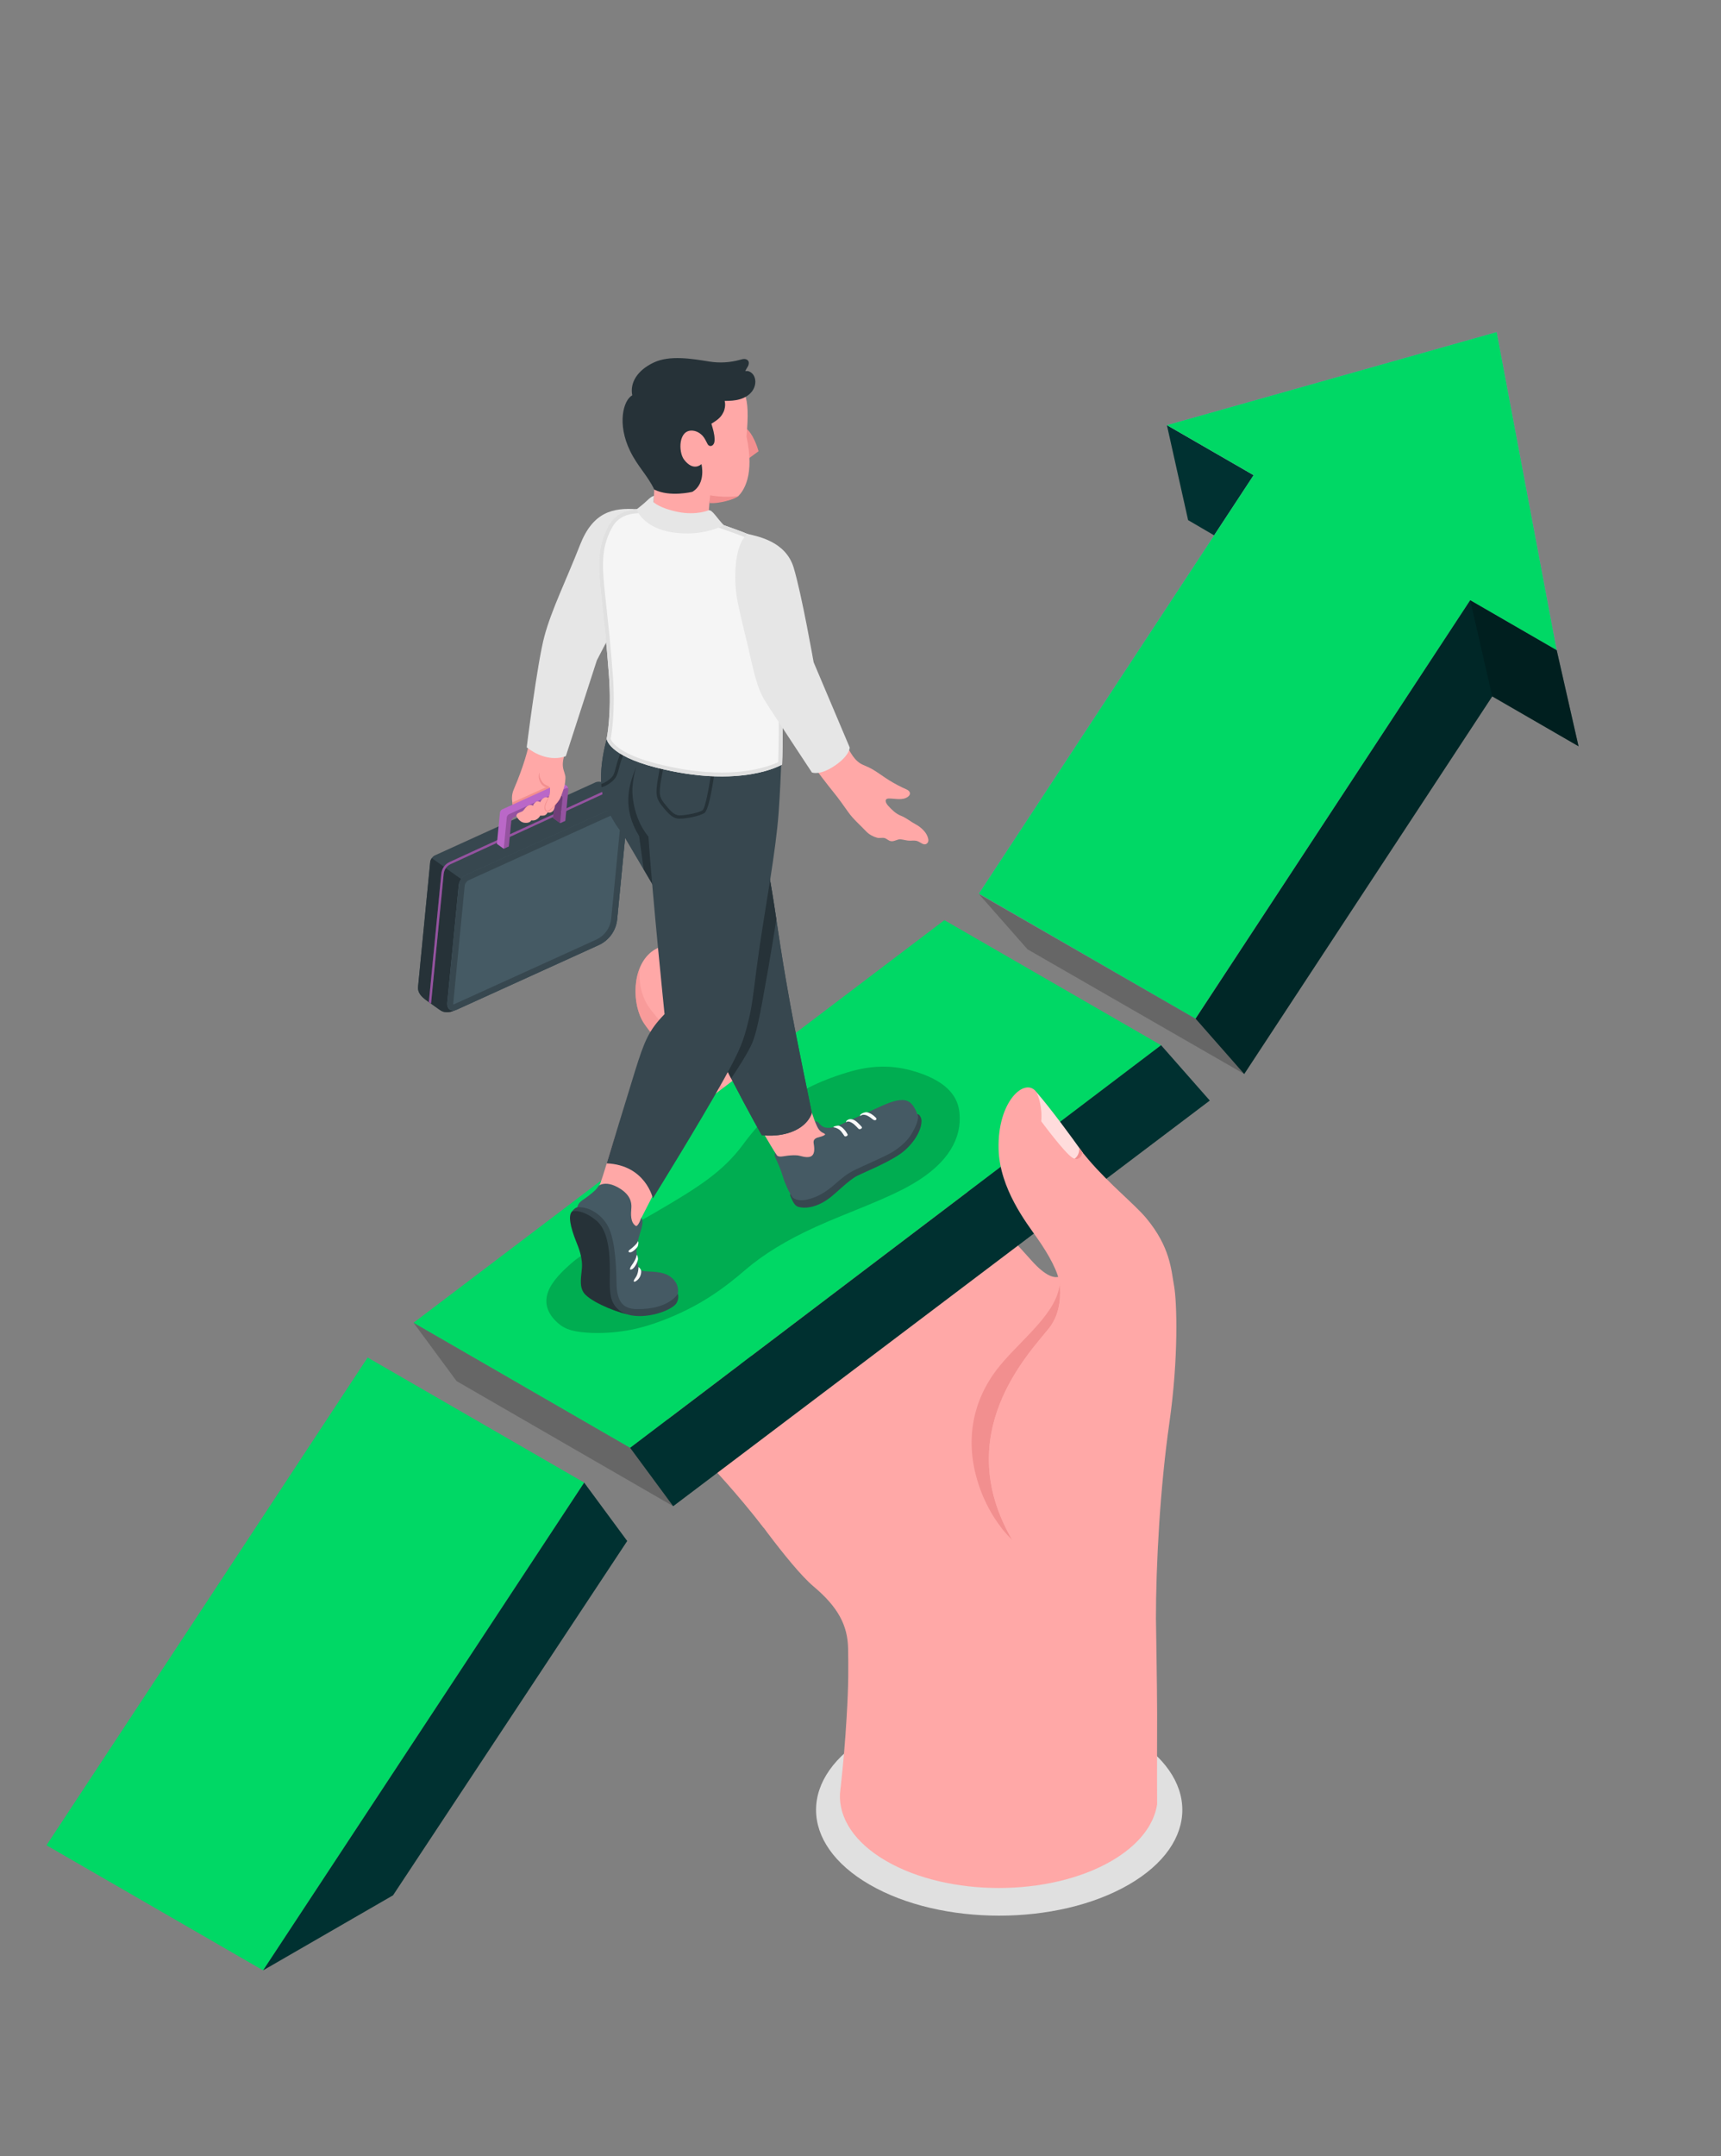 <svg xmlns="http://www.w3.org/2000/svg" xmlns:xlink="http://www.w3.org/1999/xlink" x="0px" y="0px" viewBox="0 0 317.11 397.2" style="enable-background:new 0 0 317.11 397.2;" xml:space="preserve"><rect x="0" y="0" width="317.11" height="397.2" fill="#808080" stroke="none"/><style type="text/css">	.st0{fill:#E0E0E0;}	.st1{fill:#00D865;}	.st2{opacity:0.2;fill:#00D865;}	.st3{fill:#003131;}	.st4{opacity:0.2;}	.st5{fill:#BA68C8;}	.st6{fill:#FFA8A7;}	.st7{fill:#F28F8F;}	.st8{opacity:0.5;fill:#F28F8F;}	.st9{opacity:0.2;fill:#003131;}	.st10{opacity:0.6;fill:#FFFFFF;}	.st11{fill:#37474F;}	.st12{fill:#263238;}	.st13{fill:#455A64;}	.st14{opacity:0.4;}	.st15{fill:#E6E6E6;}	.st16{fill:#FAFAFA;}	.st17{fill:#F5F5F5;}</style><g id="Floor"></g><g id="Shadows">	<path id="Shadow_00000113335031550996092770000010721100194336771736_" class="st0" d="M207.97,319.62  c13.18,7.61,13.18,19.94,0,27.55c-13.18,7.61-34.54,7.61-47.72,0c-13.18-7.61-13.18-19.94,0-27.55  C173.43,312.01,194.79,312.01,207.97,319.62z"></path></g><g id="Plants"></g><g id="Arrow_00000076566463977385047610000012271667997913997731_">	<g>		<polygon class="st1" points="48.48,362.95 107.64,273.11 67.74,250.07 8.57,339.91   "></polygon>		<polygon class="st2" points="48.48,362.95 107.64,273.11 67.74,250.07 8.57,339.91   "></polygon>	</g>	<polygon class="st3" points="107.64,273.11 48.48,362.95 72.42,349.13 115.57,283.86  "></polygon>	<polygon class="st3" points="215.01,78.31 218.92,95.81 234.99,105.21 230.99,87.53  "></polygon>	<polygon class="st4" points="-311.38,97.12 -307.47,114.62 -291.4,124.03 -295.4,106.35  "></polygon>	<polygon class="st5" points="180.36,164.61 230.99,87.53 215.01,78.31 275.78,61.16 286.84,119.78 270.9,110.57 220.27,187.65  "></polygon>	<polygon class="st1" points="180.36,164.61 230.99,87.53 215.01,78.31 275.78,61.16 286.84,119.78 270.9,110.57 220.27,187.65  "></polygon>	<polygon class="st3" points="270.9,110.57 220.3,187.65 229.26,197.84 274.96,128.28 290.86,137.47 286.84,119.78  "></polygon>	<polygon class="st4" points="270.9,110.57 220.3,187.65 229.26,197.84 274.96,128.28 290.86,137.47 286.84,119.78  "></polygon>	<polygon class="st4" points="189.33,174.87 180.36,164.68 220.3,187.65 229.26,197.84  "></polygon>	<polygon class="st4" points="274.96,128.28 270.9,110.57 286.84,119.78 290.86,137.47  "></polygon></g><g id="Hand_00000108308197908197656490000003399886740613852314_">	<g id="XMLID_4575_">		<path id="XMLID_4186_" class="st6" d="M213.21,315.66c0,4.24-0.03,9.97-0.01,13.62c0.01,0.79,0.01,1.77,0.01,3.07   c0.01,0.01,0.01,0.01,0,0.02c-0.58,3.81-3.4,7.54-8.46,10.46c-11.44,6.6-29.98,6.6-41.42,0c-5.9-3.4-8.75-7.9-8.56-12.36v-0.03   c0.03-0.38,0.07-0.77,0.12-1.18c0-0.02,0.01-0.03,0.01-0.04c0.49-4.34,0.85-8.68,1.09-12.75c0.39-6.46,0.33-9.3,0.28-12.78   c-0.07-4.29-1.85-7.66-6.37-11.46c-4.53-3.81-13.52-16.81-13.52-16.81l59.66-30.67L213,298.46   C213,298.46,213.21,311.42,213.21,315.66z"></path>	</g>	<g id="XMLID_4503_">		<g id="XMLID_4578_">			<g id="XMLID_4496_">				<path class="st6" d="M196.49,233.62c0,0-1.13,4.52-6.46-1.46c-5.33-5.98-14.05-15.12-23.24-23.91     c-4.41-4.21-22.06-18.42-33.9-29.15c-3.77-3.89-9.14-6.62-12.82-3.79c-3.69,2.83-3.7,9.79-1.38,13.24     c2.05,3.05,6.46,7.29,9.82,10.34c-0.02,0.18-0.04,0.37-0.06,0.55c-0.64,5.55-1.77,11.79-2.31,18.52     c-0.32,4.01-5.15,9.06-5.09,13.17c1.42,5.84,9.18,12.15,14.67,16.54c5.49,4.38,7.88,6.17,7.82,7.55     c-0.1,2.12-8.99-5.59-12.94-8.31c0.22,12.59-7.83,14.11-7.83,14.11c1.21,2.42,8.07,7.76,17.82,20.25     c3.85,4.93,43.03-27.51,43.03-27.51l9.3-5.97l6.55-10.83L196.49,233.62z"></path>				<path class="st7" d="M193.24,244.73c-3.68,4.61-18.11,19.36-6.75,38.9c-1.22-1.16-1.87-2.05-2.13-2.4     c-1.63-2.15-2.91-4.58-3.82-7.12c-0.03-0.09-0.06-0.18-0.09-0.27c-2.58-7.44-1.7-15.01,3.11-21.41     c3.79-5.03,10.69-9.91,11.62-15.33c0.03-0.2,0.06-0.39,0.07-0.59C195.4,238.2,195.59,241.78,193.24,244.73z"></path>				<path class="st8" d="M117.97,178.1c-1.45,3.31-1.02,7.87,0.72,10.46c2.05,3.05,6.46,7.29,9.82,10.34     c-0.02,0.15-0.03,0.29-0.05,0.44c1.48,1.27,3.08,2.62,4.82,4.16c4.21,3.7,9.77,8.48,13.97,12.19c2.1,1.86,12.1,9.9,15.72,13.13     c-5.58-6.12-18.11-17.23-24.42-23.44c-4.76-4.69-11.78-11.23-14.07-13.83c-2.29-2.6-3.62-4.39-4.42-5.37     C117.26,182.74,117.88,178.77,117.97,178.1z"></path>			</g>			<path class="st7" d="M128.66,266.44c1.98-0.18,4.51-1.64,5.54-3.34c1.47-2.44,1.75-4.34,1.36-8.16c-0.1-0.98-0.34-2.73-1.08-5.25    c-1.31-0.94-2.67-1.95-3.88-2.78c0.22,12.59-7.83,14.11-7.83,14.11c0.55,1.1,2.26,2.8,4.87,5.48    C127.98,266.49,128.32,266.48,128.66,266.44z"></path>			<g id="XMLID_4583_">				<path id="XMLID_4585_" class="st7" d="M122.22,215.57c-0.31,0.29,4.14,4.58,4.61,4.84c1.65,0.92,4.81-0.23,6.17-1.37     c0.86-0.72,1.49-1.69,1.93-2.72c1.48-3.53,0.76-7.54,0.01-11.3c-0.12-0.59-0.29-1.25-0.81-1.54c-0.09,1.96-1.82,2.82-3.1,3.99     c-1.22,1.12-2.45,2.25-3.67,3.37C125.64,212.43,123.93,214,122.22,215.57z"></path>			</g>			<polygon class="st7" points="132.35,217.88 155.69,241.43 128.45,218.6    "></polygon>			<path class="st7" d="M129.17,238c2.26-0.73,4.14-2.55,4.93-4.79c0.67-1.91,0.55-3.99,0.42-6.01c-0.11-1.72-0.23-3.47-0.87-5.07    l-10.91,3.7c-0.95,1.83-1.72,3.64-1.69,5.29c0.58,2.38,2.09,4.8,4.23,7.12C126.52,238.46,127.96,238.39,129.17,238z"></path>		</g>		<g id="XMLID_4488_">			<path id="XMLID_4584_" class="st6" d="M126.26,198.72c4.8-0.44,7.31,1.67,8.39,5.97c0.41,1.63,0.45,4.21,0,7.4    c-0.45,3.2-3.48,7.03-7.38,6.45c-0.06-0.01-0.13-0.02-0.19-0.03c-6.3-1.02-7.02-4.41-7.02-9.88    C120.07,203.17,121.99,199.11,126.26,198.72z"></path>			<path id="XMLID_4500_" class="st8" d="M131.92,199.99c0.35,0.3,2.38,2.29,2.4,7.81c0.02,6.03-3,7.28-6.34,7.82    c-3.34,0.54-7.84-1.54-7.84-4.56l0,0c0.29,4.06,1.63,6.6,6.95,7.46c0.06,0.01,0.13,0.02,0.19,0.03c3.9,0.57,6.93-3.26,7.38-6.45    c0.45-3.2,0.41-5.78,0-7.4C134.12,202.57,133.24,201,131.92,199.99z"></path>		</g>		<g id="XMLID_4494_">			<path id="XMLID_4580_" class="st6" d="M126.37,217.93c4.38-0.4,6.68,1.52,7.66,5.45c0.37,1.49,0.41,3.84,0,6.76    c-0.41,2.92-3.18,6.42-6.74,5.9c-0.06-0.01-0.11-0.02-0.17-0.03c-5.76-0.94-6.41-4.03-6.41-9.02S122.47,218.29,126.37,217.93z"></path>			<path id="XMLID_4502_" class="st8" d="M132.48,220.01c0.62,0.92,1.07,3.17,0.7,6.59c-0.48,4.47-1.43,6.65-5.35,6.93    c-4.06,0.29-6.55-1.59-6.98-3.56c0.39,3.26,1.76,5.32,6.27,6.05c0.06,0.01,0.12,0.02,0.17,0.03c3.56,0.52,6.33-2.98,6.74-5.9    c0.41-2.92,0.37-5.28,0-6.76C133.69,222.01,133.18,220.88,132.48,220.01z"></path>		</g>		<g id="XMLID_4501_">			<path id="XMLID_4587_" class="st6" d="M126.6,245.04c4.55-0.42,7.95,1.75,7.95,5.66v7.02c0,3.74-3.3,6.66-6.99,6.12    c-0.06-0.01-0.12-0.02-0.18-0.03c-5.97-0.97-5.9-6.43-5.97-9.29C121.34,251.64,122.56,245.41,126.6,245.04z"></path>			<path id="XMLID_4572_" class="st8" d="M132.34,246.29c1.99,2.08,1.21,6.31,1.06,10.48c-0.11,2.89-1.61,5.29-5.57,5.29    c-3.96,0-5.73-2.42-6.27-4.78l0-0.01c0.33,2.73,1.47,5.82,5.82,6.53c0.06,0.01,0.12,0.02,0.18,0.03c3.7,0.54,6.99-2.38,6.99-6.12    v-7.02C134.55,248.77,133.72,247.27,132.34,246.29z"></path>		</g>	</g>	<polygon class="st1" points="76.2,243.66 174.01,169.5 213.94,192.54 116.11,266.7  "></polygon>	<polygon class="st3" points="213.94,192.54 222.91,202.73 124.04,277.45 116.11,266.7  "></polygon>	<polygon class="st9" points="213.94,192.54 222.91,202.73 124.04,277.45 116.11,266.7  "></polygon>	<polygon class="st4" points="76.2,243.66 84.13,254.41 124.04,277.45 116.11,266.7  "></polygon>	<g id="XMLID_4573_">		<path id="XMLID_5075_" class="st6" d="M212.99,298.46c0-10.4,0.76-24.35,2.48-36.38c1.72-12.03,1.39-22.33,0.86-25.23   c-0.53-2.91-0.68-7.14-5.16-12.5c-2.12-2.53-6.76-6.22-10.62-10.76c-3.9-4.58-7.55-9.68-9.61-12.46   c-2.07-2.78-7.19,1.7-6.94,10.57c0.2,7.25,5.16,13.6,7.07,16.31c2.34,3.31,3.99,6.5,4.18,8.5c0.16,1.69,0.35,5.27-2.01,8.22   c-3.67,4.61-18.11,19.36-6.75,38.9v17.93L212.99,298.46z"></path>		<path id="XMLID_5078_" class="st6" d="M191.86,206.55c0,0,4.41,5.98,5.81,6.75c1.41,0.77,1.81-0.98,1.81-0.98l-0.01-0.01   c-2.02-2.84-5.8-8.02-8.55-11.18C191.29,201.72,192.09,203.91,191.86,206.55z"></path>		<path id="XMLID_4526_" class="st10" d="M191.86,206.55c0,0,4.41,5.98,5.81,6.75c1.32,0.72,1.81-0.98,1.81-0.98l-0.01-0.01   c-2.02-2.84-5.8-8.02-8.55-11.18C191.29,201.72,192.09,203.91,191.86,206.55z"></path>		<path id="XMLID_5144_" class="st7" d="M199.48,212.32L199.48,212.32c0,0-0.43-0.68-0.66-0.92c0.2,1.4-0.82,2.05-0.82,2.05l0,0   C199.17,213.78,199.48,212.32,199.48,212.32z"></path>	</g></g><g id="Coins_00000083049784496214317170000009279600788974970533_"></g><g id="Bar_graph"></g><g id="Triangles_00000040542990165861373990000015222869501995311253_"></g><g id="Character">	<g id="Character_00000138571629387104383730000007548711603390958738_">		<path id="Shadow_10_" class="st4" d="M137.39,233.87c3.28-2.82,7.62-5.47,12.91-7.87c5.94-2.7,13.09-5.08,18.05-8.02   c6.45-3.81,8.91-8.4,8.44-13.02c-0.27-2.62-1.83-5.52-7.77-7.45c-1.52-0.49-3.38-0.92-5.38-1.01c-2.93-0.14-5.48,0.43-7.53,1.05   c-10.93,3.31-15.57,8.39-19.24,13.33c-3.67,4.94-8.12,7.8-16.12,12.45c-3.43,1.99-7.1,3.94-10.33,5.96   c-0.03,0.02-0.05,0.03-0.08,0.05c-1.63,1.02-3.43,1.97-4.72,3.07c-2.05,1.75-3.86,3.56-4.6,5.47c-0.74,1.91-0.37,3.95,1.81,5.86   c0.56,0.49,1.29,0.99,2.54,1.33c1.06,0.28,2.38,0.41,3.66,0.46c2.6,0.09,5.12-0.16,7.24-0.58c2.13-0.42,3.9-1,5.53-1.61   C128.93,240.68,133.48,237.24,137.39,233.87z"></path>		<g id="Character_15_">			<g id="Arm_00000090267331252223168050000014042855622765582501_">				<g>					<path class="st6" d="M103.87,136.55c-0.6,1.59-2.34,4.97-2.23,5.39c0.3,1.17,0.36,1.88,0.1,3.24      c-0.15,0.81-7.19,3.58-7.19,3.58l-0.17-1.11c-0.11-0.75-0.02-1.52,0.28-2.21c0.81-1.9,2.48-6.06,3-9.42L103.87,136.55z"></path>					<path class="st7" d="M101.84,144.47l-7.44,3.35l0.15,0.95c0,0,7.03-2.77,7.19-3.58C101.78,144.92,101.82,144.69,101.84,144.47z      "></path>					<g id="Briefcase_2_">						<g id="XMLID_635_">							<g id="XMLID_845_">								<path id="XMLID_1162_" class="st11" d="M79.27,158.78l-2.24,22.98c-0.11,1.11,0.62,1.83,1.52,2.5l2.28,1.63         c0.63,0.45,0.99,0.62,1.85,0.55c0.38-0.02,1.03-0.27,1.34-0.4c0.02,0,0.04-0.01,0.05-0.02l0.14-0.06l26.09-11.86         c1.91-0.87,3.2-2.68,3.41-4.77l2.04-20.92c0.05-0.48-0.23-1.09-0.62-1.37l-3.9-2.78c-0.39-0.28-1.06-0.35-1.5-0.15         l-29.59,13.45c-0.22,0.09-0.43,0.29-0.59,0.51C79.41,158.29,79.29,158.54,79.27,158.78z"></path>								<path id="XMLID_1019_" class="st12" d="M79.27,158.78l-2.24,22.98c-0.11,1.11,0.62,1.83,1.52,2.5l2.28,1.63         c0.63,0.45,0.99,0.62,1.85,0.55c0.38-0.02,1.03-0.27,1.34-0.4l0-0.01c-1.01,0.36-1.72-0.22-1.61-1.36l2.11-21.65         c0.04-0.36,0.2-0.75,0.44-1.09l-5.41-3.87C79.41,158.29,79.29,158.54,79.27,158.78z"></path>							</g>							<g id="XMLID_638_">								<path class="st13" d="M84.54,163.02c0.07-0.72,0.67-1.55,1.32-1.85l27.97-12.71c1.11-0.5,1.91,0.08,1.8,1.28l-1.91,19.59         c-0.2,2.08-1.5,3.9-3.41,4.77l-26.09,11.86c-1.11,0.5-1.91-0.08-1.8-1.28L84.54,163.02z"></path>								<path class="st11" d="M114.55,149.37c-0.02,0.03-0.01,0.12-0.02,0.26l-1.91,19.59c-0.16,1.69-1.23,3.17-2.77,3.87         l-26.09,11.86c-0.13,0.06-0.21,0.08-0.26,0.08c0.01-0.03,0-0.12,0.02-0.26l2.11-21.65c0.04-0.37,0.35-0.81,0.69-0.96         l27.97-12.71C114.42,149.39,114.51,149.38,114.55,149.37 M114.58,148.27c-0.23,0-0.48,0.06-0.75,0.18l-27.97,12.71         c-0.66,0.3-1.26,1.13-1.32,1.85l-2.11,21.65c-0.09,0.91,0.35,1.47,1.05,1.47c0.23,0,0.48-0.06,0.75-0.18l26.09-11.86         c1.91-0.87,3.21-2.68,3.41-4.77l1.9-19.59C115.71,148.83,115.28,148.27,114.58,148.27L114.58,148.27z"></path>							</g>							<g>								<path class="st5" d="M112.5,145.16l-29.66,13.63c-0.85,0.39-1.43,1.21-1.52,2.14l-2.3,23.65l0.4,0.29l2.33-23.9         c0.08-0.78,0.56-1.47,1.28-1.79l29.88-13.74L112.5,145.16z"></path>								<path class="st4" d="M81.79,159.66c-0.26,0.37-0.43,0.81-0.48,1.27l-2.3,23.65l0.4,0.29l2.33-23.9         c0.04-0.39,0.18-0.75,0.4-1.06L81.79,159.66z"></path>								<path class="st4" d="M82.14,159.91c0.22-0.31,0.52-0.56,0.88-0.73l29.88-13.74l-0.4-0.29l-29.66,13.63         c-0.42,0.2-0.78,0.5-1.05,0.87"></path>							</g>						</g>						<g id="XMLID_00000102532883198572060800000017332711680317758396_">							<path id="XMLID_632_" class="st5" d="M102.24,147.12l-0.35,3.56l1.31,0.94l0.46-4.73c0.02-0.24-0.14-0.36-0.36-0.26        L102.24,147.12z"></path>							<path id="XMLID_1256_" class="st14" d="M102.24,147.12l-0.35,3.56l1.31,0.94l0.46-4.73c0.02-0.24-0.14-0.36-0.36-0.26        L102.24,147.12z"></path>							<path id="XMLID_630_" class="st5" d="M92.12,149.69l-0.56,5.76l1.25,0.9l0.94-0.43l0.46-4.73c0.02-0.24,0.22-0.52,0.45-0.62        l7.16-3.25l1.49-0.68c0.22-0.1,0.38,0.02,0.36,0.26l-0.46,4.73l0.95-0.43l0.56-5.76c0-0.02,0-0.05,0-0.08        c-0.01-0.23-0.14-0.5-0.32-0.62l-0.53-0.38c-0.2-0.14-0.54-0.17-0.76-0.07l-10.54,4.79        C92.34,149.16,92.15,149.44,92.12,149.69z"></path>							<path id="XMLID_338_" class="st4" d="M93.38,150.58l-0.56,5.76l0.94-0.43l0.46-4.73c0.02-0.24,0.22-0.52,0.45-0.62l7.16-3.25        l1.49-0.68c0.22-0.1,0.38,0.02,0.36,0.26l-0.46,4.73l0.95-0.43l0.56-5.76c0-0.02,0-0.05,0-0.08        c-0.01-0.19-0.16-0.27-0.36-0.18l-10.54,4.79C93.6,150.06,93.4,150.34,93.38,150.58z"></path>						</g>					</g>					<path class="st6" d="M100.7,146.86c0.15,0.01,0.3,0.05,0.43,0.14c0.19-0.32,0.56-0.53,0.94-0.52c0.16,0,0.36,0.07,0.4,0.23      c0.01,0.05,0.01,0.11,0,0.16c-0.05,0.53-0.12,1.06-0.22,1.58c-0.07,0.38-0.16,0.78-0.46,1.04c-0.24,0.21-0.59,0.27-0.89,0.17      c-0.11,0.25-0.32,0.45-0.58,0.55c-0.06,0.02-0.8,0.09-0.75,0c-0.28,0.52-0.89,1.06-1.68,0.9c0,0-0.2,0.57-1.24,0.45      c-1.04-0.12-1.51-1.27-1.51-1.27c0.06-0.32,0.17-0.45,0.53-0.59c0.18-0.07,0.37-0.15,0.54-0.23c0.25-0.12,0.4-0.41,0.58-0.62      c0.18-0.21,0.39-0.41,0.65-0.51s0.58-0.08,0.78,0.11c0.02-0.22,0.17-0.4,0.32-0.55c0.13-0.14,0.3-0.28,0.5-0.3      c0.06-0.01,0.54,0.08,0.48,0.2c0.14-0.31,0.34-0.61,0.63-0.78C100.33,146.9,100.52,146.85,100.7,146.86z"></path>					<path class="st6" d="M104.92,136.02c-0.46,2.1-1.6,4-1.09,5.76c0.34,1.2,0.44,1.07,0.3,2.29c-0.05,0.45-0.24,1.17-0.39,1.59      c-0.09,0.25-0.18,0.51-0.27,0.76c-0.1,0.27-0.19,0.54-0.33,0.78c-0.18,0.32-0.43,0.6-0.66,0.87c-0.41,0.49-0.84,0.97-1.37,1.33      c-0.03,0.02-0.06,0.04-0.09,0.05c-0.13,0.04-0.28-0.02-0.37-0.12c-0.46-0.51-0.11-1.24,0.13-1.75      c0.27-0.57,0.59-1.14,0.57-1.79c0-0.08-0.01-0.33,0-0.73c0,0-0.65-0.16-0.65-0.16s-2.1-0.51-2.14-1.52      c-0.04-1.02,0.77-2,1.38-3.19c0.62-1.22,0.86-1.97,1.48-5.05L104.92,136.02z"></path>					<g>						<path class="st7" d="M103.12,147.21c-0.48,0.78-1.09,1.48-1.78,2.08c-0.11,0.09-0.21,0.24-0.42,0.26       c-0.98-0.18-0.52-1.48-0.19-2.05c0.27-0.54,0.58-1.08,0.59-1.7c0.04,0.62-0.24,1.2-0.49,1.75c-0.26,0.53-0.72,1.61,0.08,1.86       C101.75,148.91,102.5,147.99,103.12,147.21L103.12,147.21z"></path>					</g>					<path class="st7" d="M101.16,144.87c-0.26-0.13-0.54-0.23-0.78-0.38c-0.19-0.12-0.35-0.29-0.47-0.47      c-0.31-0.45-0.58-1.04-0.49-1.59c0.01-0.03-0.03-0.1-0.05-0.04c-0.23,0.62-0.05,1.33,0.28,1.88c0.16,0.26,0.39,0.47,0.65,0.62      c0.13,0.08,0.27,0.14,0.42,0.18c0.17,0.04,0.29,0.05,0.45-0.03C101.23,145.02,101.21,144.89,101.16,144.87z"></path>				</g>				<path class="st15" d="M117.41,93.81c-4.54-0.35-8.17,0.55-10.52,6.53c-2.65,6.75-5.26,11.96-6.58,16.87     c-1.32,4.91-3.26,20.45-3.26,20.45s3.43,2.99,7.21,1.63l5.72-17.66l7.43-14.29V93.81z"></path>			</g>			<g id="Bottom">				<g id="Bottom_15_">					<g id="XMLID_4947_">						<g>							<path class="st11" d="M169.01,205.29c0.32-0.22,0.78,0.6,0.79,1.11c0.03,1.47-0.96,3.62-3.1,5.52s-7.28,3.92-8.76,4.68        c-1.48,0.75-3.57,2.88-4.88,3.92c-2.39,1.89-4.6,2.17-5.93,1.8c-0.52-0.14-0.83-0.61-1.05-1.04        c-0.53-1.01-0.56-1.26-0.44-1.32L169.01,205.29z"></path>							<g id="XMLID_4991_">								<g id="XMLID_4994_">									<path id="XMLID_4998_" class="st13" d="M144.3,216.88c0.33,1.1,1.08,2.81,1.78,3.73c0.72,0.57,1.77,0.54,2.53,0.38          c2.02-0.42,3.65-1.46,5.31-2.92c1-0.87,2.09-1.82,3.49-2.51c1.54-0.75,5.02-2.26,6.54-3.07c1.28-0.69,2.77-1.86,3.64-3.06          c0.73-1.01,1.67-2.87,1.57-3.82c-0.68-1.98-1.46-2.94-2.83-2.98c-1.45-0.03-3.08,0.71-5.33,1.75          c-0.67,0.31-1.51,0.73-1.88,0.88c-1.39,0.59-2.66,1.17-3.69,1.66c-0.88,0.42-1.75,0.82-2.74,0.83          c-0.47,0-0.86-0.05-1.24-0.33c-0.46-0.34-0.83-1.02-1.25-0.83c0,0-6.69,5.38-7.26,5.78          C142.29,212.82,143.3,213.56,144.3,216.88z"></path>								</g>							</g>							<path class="st16" d="M159.66,204.88c0.3,0.02,0.68,0.2,0.91,0.34c0.31,0.2,0.56,0.4,0.82,0.67        c0.31,0.32-0.11,0.66-0.54,0.33c-0.29-0.23-0.6-0.49-1.1-0.73c-0.24-0.11-0.67-0.2-0.9-0.1c-0.17,0.07-0.4,0.17-0.4,0.17        C158.4,205.22,159.27,204.85,159.66,204.88z"></path>							<path class="st16" d="M156.11,206.35c0.25-0.18,0.5-0.23,0.81-0.18c0.37,0.06,0.68,0.25,0.96,0.49        c0.22,0.19,0.75,0.71,0.92,0.95c0.16,0.23-0.41,0.54-0.62,0.31c-0.21-0.23-0.6-0.64-0.86-0.85c-0.16-0.13-0.81-0.6-1.24-0.45        l-0.18,0.09c-0.05-0.08,0.03-0.2,0.1-0.27C156.03,206.41,156.07,206.38,156.11,206.35z"></path>							<path class="st16" d="M154.12,207.39c0.23-0.04,0.36-0.08,0.57,0.01c0.2,0.09,0.47,0.26,0.63,0.42        c0.44,0.43,0.58,0.66,0.84,1.1c0.18,0.31-0.43,0.54-0.57,0.34c-0.43-0.62-0.67-1.06-1.25-1.36        c-0.48-0.25-0.78-0.24-0.78-0.24c-0.02-0.06,0.06-0.12,0.12-0.14C153.79,207.48,154.02,207.4,154.12,207.39z"></path>						</g>						<path id="XMLID_4970_" class="st6" d="M138.34,204.67c0,0,3.76,6.65,4.8,8.13c0.33,0.47,1.39,0.14,2,0.08       c0.61-0.06,1.57-0.15,2.22,0.03c1.93,0.54,3.03,0.31,2.57-2.27c-0.09-0.53,0.08-0.88,0.71-1.09c0.47-0.16,1-0.21,1.38-0.54       c0.04-0.08-0.05-0.16-0.13-0.2c-0.62-0.3-0.97-0.52-1.4-1.46c-1.34-2.9-2.56-8.88-2.56-8.88L138.34,204.67z"></path>					</g>					<g>						<path class="st6" d="M109.87,219.54c1.15-1.84,1.77-5.39,4.31-12.59l9.39,6.88l-5.38,10.49c-0.31,0.53-0.32,1.32-0.42,1.47       C116.51,227.59,109.87,219.54,109.87,219.54z"></path>						<g>							<path class="st13" d="M106.39,223.46c0.01-0.11-0.04-0.97-0.02-1.08c0.24-0.93,0.82-1.19,1.56-1.72        c0.92-0.65,1.81-1.42,2.05-1.75c0.25-0.34,0.3-0.52,0.68-0.68c0.66-0.27,1.71-0.29,3.01,0.39c2.13,1.12,2.78,2.47,2.66,3.93        c-0.09,1.11-0.19,2.59,0.8,3.26c0.41,0.28,1.05-1.5,1.05-1.5c0.61,1.01-0.24,2.42-0.69,4.48c-0.3,1.41-0.23,2.02-0.06,3.46        c0.22,1.8,0.47,1.8,1.42,1.92c0.83,0.11,3.17-0.05,4.59,0.95c1.96,1.37,1.44,3.19,1.44,3.19c-0.25,0.69-2.39,4.06-10.19,2.8        c-2.26-0.36-7.01-3.92-6.94-4.25c0.07-0.31-0.01-0.71-0.02-1.02c-0.03-0.8-0.06-1.59-0.1-2.39        c-0.03-0.73,0.04-1.57-0.13-2.28c-0.16-0.63-0.23-1.23-0.29-1.88c-0.15-1.6-0.3-3.2-0.45-4.8        C106.74,224.02,106.33,223.92,106.39,223.46z"></path>							<path id="XMLID_4942_" class="st12" d="M105.41,223.15c-0.77,0.74-0.3,2.9,0.73,5.5c0.46,1.15,1.31,3.13,1.06,5.23        c-0.25,2.1-0.29,3.1,0.25,4.08c0.85,1.54,5.38,3.52,8.05,4.13c0,0-2.45-3.07-2.72-7.72c-0.27-4.64-0.62-7.64-2.75-9.7        C107.36,222.08,105.41,223.15,105.41,223.15z"></path>							<path id="XMLID_4939_" class="st11" d="M124.9,238.31c0,0-1.56,2.93-7.6,2.83c-2.38-0.04-3.65-1.19-3.7-4.8        c-0.07-4.35-0.42-8.74-1.83-10.9c-1.41-2.16-3.65-3.21-5.39-3.05c-0.3,0.05-0.68,0.34-0.97,0.76c0,0,1.74-0.57,4.45,1.67        c2,1.66,2.54,5.12,2.51,9.43c-0.01,1.85-0.13,3.95,0.42,5.36c0.5,1.29,1.61,2.18,2.88,2.54c3.28,0.92,7.77-0.6,8.9-1.98        C125.22,239.23,124.9,238.31,124.9,238.31z"></path>							<g>								<path id="XMLID_4938_" class="st16" d="M117.65,233.38c0,0,0.44,0.31,0.49,0.72c0.05,0.41-0.09,1.35-0.95,1.89         c-0.36,0.23-0.68,0.15-0.1-0.62C117.66,234.61,117.65,233.38,117.65,233.38z"></path>								<path id="XMLID_4937_" class="st16" d="M117.32,231.13c0,0,0.19,0.12,0.24,0.73c0.03,0.32-0.48,1.63-1.11,1.94         c-0.64,0.31-0.29-0.42-0.02-0.78C116.74,232.63,117.27,231.73,117.32,231.13z"></path>								<path id="XMLID_4936_" class="st16" d="M117.54,228.64c0,0,0.21,0.06-0.01,0.89c-0.07,0.28-0.91,1.11-1.32,1.15         c-0.41,0.05-0.61-0.16-0.11-0.52C116.5,229.88,117.46,229.05,117.54,228.64z"></path>							</g>						</g>					</g>					<g>						<path id="XMLID_4912_" class="st11" d="M132.93,135.65c0,0,3.65,4.37,5.86,12.56c2.68,9.93,3.72,17.57,4.55,23.12       c0.53,3.48,1.03,6.84,2.24,13.54c1.15,6.36,4.01,20.13,4.01,20.13s-0.5,2.1-3.33,3.34c-2.83,1.24-5.9,0.76-5.9,0.76       s-1.94-3.32-5.99-11.13c-2.75-5.3-3.2-8.19-3.73-10.9c-0.4-2.04-0.87-6.03-0.83-7.87l-15.19-25.82c0,0-1.63-1.7-3.05-5.26       c-2.15-5.39,0.59-13.16,0.59-13.16L132.93,135.65z"></path>						<path id="XMLID_00000027568124663965352600000015272522397559046582_" class="st11" d="M132.93,135.65       c0,0,3.65,4.37,5.86,12.56c2.68,9.93,3.72,17.57,4.55,23.12c0.53,3.48,1.03,6.84,2.24,13.54c1.15,6.36,4.01,20.13,4.01,20.13       s-0.5,2.1-3.33,3.34c-2.83,1.24-5.9,0.76-5.9,0.76s-1.94-3.32-5.99-11.13c-2.75-5.3-3.2-8.19-3.73-10.9       c-0.4-2.04-0.87-6.03-0.83-7.87l-15.19-25.82c0,0-1.63-1.7-3.05-5.26c-2.15-5.39,0.59-13.16,0.59-13.16L132.93,135.65z"></path>						<path class="st12" d="M143.05,169.34c-0.8-5.34-1.88-12.33-4.26-21.13c-0.68-2.54-1.51-4.71-2.32-6.5l-19.27-0.34       c-1.43,3.35-2.57,7.54,0.57,12.65l0.83,6.1l11.23,19.07c-0.04,1.83,0.43,5.82,0.83,7.87c0.53,2.71,0.98,5.6,3.73,10.9       c0.12,0.23,0.23,0.45,0.35,0.67c1.22-1.82,3.12-4.76,3.85-6.48c1.1-2.62,1.86-7.65,3.02-14.04       C142.02,175.77,142.57,172.36,143.05,169.34z"></path>					</g>					<g>						<path id="XMLID_4911_" class="st11" d="M120.26,135.65c-0.95,0.98-3.33,4.25-3.71,9.29c-0.16,2.13,0.44,6.15,2.93,9.18       c0.76,11.17,2.97,32.69,2.97,32.69c-2.95,3.04-3.72,5-5.43,10.45c-1.04,3.31-4.06,13.31-5.23,17.04       c7.16,0.31,8.51,6.45,8.51,6.45s8.68-14,13.06-21.9c3.24-5.84,3.65-7.24,4.53-10.72c0.88-3.48,1.04-6.71,2.11-13.98       c1.06-7.27,2.95-17.29,3.47-24.44c0.52-7.16,0.62-14.74,0.62-14.74L120.26,135.65z"></path>					</g>					<path class="st12" d="M110.79,144.41c0.72-0.21,1.76-0.9,2.15-1.52c0.23-0.37,0.38-0.91,0.55-1.58c0.2-0.74,0.44-1.65,0.9-2.69      l0.55,0.25c-0.44,0.99-0.67,1.84-0.87,2.59c-0.19,0.72-0.34,1.3-0.63,1.75c-0.46,0.74-1.66,1.58-2.61,1.81      C110.82,144.81,110.81,144.61,110.79,144.41z"></path>					<path class="st12" d="M125.14,150.81c-0.15,0-0.28-0.02-0.39-0.04c-0.88-0.19-1.56-0.78-2.92-2.52      c-1.03-1.32-0.93-2.27-0.75-3.85c0.06-0.58,0.67-3.67,0.71-4.48l0.58,0.32c-0.04,0.83-0.62,3.64-0.69,4.22      c-0.17,1.56-0.25,2.28,0.63,3.41c1.26,1.61,1.86,2.14,2.57,2.3c0.69,0.16,3.76-0.35,4.58-0.92c0.47-0.33,1.26-4.37,1.72-7.92      l0.6,0.08c-0.23,1.8-1.07,7.71-1.98,8.34C129,150.32,126.36,150.84,125.14,150.81z"></path>				</g>			</g>			<g id="Top_13_">				<g>					<path class="st17" d="M112.02,97.05c-2.05,3.91-1.79,7.42-1.2,12.91c0.54,5.06,0.93,8.2,1.39,14.46      c0.53,7.15-0.42,11.67-0.42,11.67s0.2,3.03,9.12,5.3c15.68,3.99,23.2-0.56,23.2-0.56s0.38-8.83-0.23-20.38      c-0.68-12.94-0.91-14.83-1.91-17.91c-0.74-1.7-2.13-3.23-4.01-4.08c-1.56-0.71-5.28-1.93-7.5-2.78      c-5.15-1.99-11.1-1.86-11.1-1.86C114.9,93.52,113.08,95.02,112.02,97.05z"></path>					<path class="st0" d="M118.27,94.51c0.33,0,0.68,0.01,1.05,0.04l0.03,0l0.03,0c0,0,0.07,0,0.2,0c0.99,0,6.15,0.09,10.62,1.82      c0.9,0.35,2.05,0.76,3.17,1.15c1.66,0.59,3.38,1.2,4.29,1.61c1.6,0.73,2.92,2.07,3.63,3.68c0.94,2.91,1.17,4.52,1.86,17.69      c0.52,9.97,0.31,18,0.24,19.89c-1.04,0.5-4.5,1.92-10.4,1.92c-3.68,0-7.69-0.54-11.91-1.62c-7.38-1.88-8.43-4.22-8.56-4.59      c0.16-0.85,0.89-5.18,0.4-11.72c-0.39-5.3-0.73-8.37-1.15-12.24l-0.24-2.24c-0.59-5.48-0.83-8.76,1.12-12.49      C113.41,95.97,114.66,94.51,118.27,94.51 M118.27,93.78c-3.68,0-5.29,1.41-6.26,3.27c-2.05,3.91-1.79,7.42-1.2,12.91      c0.54,5.06,0.93,8.2,1.39,14.46c0.53,7.15-0.42,11.67-0.42,11.67s0.2,3.03,9.12,5.3c4.78,1.22,8.8,1.64,12.09,1.64      c7.48,0,11.11-2.2,11.11-2.2s0.38-8.83-0.23-20.38c-0.68-12.94-0.91-14.83-1.91-17.91c-0.74-1.7-2.13-3.23-4.01-4.08      c-1.56-0.71-5.28-1.93-7.5-2.78c-4.58-1.77-9.79-1.86-10.89-1.86c-0.14,0-0.21,0-0.21,0      C118.98,93.79,118.62,93.78,118.27,93.78L118.27,93.78z"></path>				</g>				<g>					<path id="XMLID_00000032644841497024455520000006801182370556244371_" class="st6" d="M130.85,91.25l-0.42,4.76      c-2.6,0.57-8.93,0.16-10.12-1.46l0.25-4.36L130.85,91.25z"></path>					<g id="XMLID_4882_">						<g id="XMLID_00000150061532897658048300000008971246726470467506_">							<path id="XMLID_00000067224783922405146040000001487345466135191713_" class="st7" d="M137.64,79.05c0,0,1.21,0.91,2.13,4.07        l-1.79,1.31C137.38,82.22,136.75,79.96,137.64,79.05z"></path>						</g>						<g id="XMLID_4899_">							<path id="XMLID_4900_" class="st6" d="M133.02,70.21c4.45,0.3,5.19,2.61,4.53,10.2c1.56,7.2-0.59,10.05-1.52,10.99        c-2.1,1.12-4.23,1.31-7.12,0.55c-2.21-0.57-7.8-2.23-10.14-5.7c-2.75-4.08-3.47-10.28-0.54-12.59        C122.35,70.4,131.25,70.09,133.02,70.21z"></path>						</g>						<path class="st7" d="M136.02,91.39c-0.51,0.52-3.49,1.46-5.32,1.26l0.15-1.41C130.85,91.25,133.4,91.72,136.02,91.39z"></path>					</g>					<g id="XMLID_1617_">						<g id="XMLID_4874_">							<g id="XMLID_00000005976154114993435590000015591932290200612267_">								<path id="XMLID_00000082342501386592433430000004414790631549292214_" class="st12" d="M133.48,75.44         c-0.09,0.33-0.24,0.64-0.42,0.92c-0.5,0.79-1.21,1.21-1.98,1.69c0.28,0.93,0.58,1.89,0.59,2.87c0,0.31-0.02,0.65-0.2,0.91         c-0.31,0.46-0.84,0.42-1.08-0.01c-0.29-0.52-0.5-1.06-0.9-1.51c-0.47-0.52-1.12-0.91-1.83-0.98         c-2.68-0.26-2.69,3.91-1.62,5.33c1.76,2.31,3.21,0.83,3.21,0.83s0.9,3.57-1.68,5.11c0,0-4.17,1.02-7.01-0.42         c-1.3-2.68-3.06-4.24-4.45-7.09c-2.44-4.99-1.27-9.37,0.39-10.27c-0.47-2.33,0.95-4.62,3.96-6.04         c2.97-1.4,7.08-0.69,10.24-0.18c1.88,0.3,3.82,0.19,5.65-0.32c0.26-0.07,0.52-0.15,0.79-0.15c0.27,0,0.55,0.1,0.71,0.32         c0.2,0.29,0.13,0.69-0.02,1c-0.16,0.31-0.39,0.59-0.5,0.93c0.65-0.18,1.33,0.31,1.62,0.91c0.41,0.85,0.24,1.91-0.3,2.69         c-0.54,0.78-1.4,1.29-2.31,1.56c-0.91,0.27-1.86,0.31-2.81,0.31C133.66,74.37,133.63,74.92,133.48,75.44z"></path>							</g>						</g>					</g>					<path class="st15" d="M130.61,93.98c0.68-0.03,1.42,1.37,2.75,2.76c0,0-3.76,2.18-9.37,1.34c-5.61-0.84-6.68-4.26-6.68-4.26      s1.28-0.98,1.96-1.65c0.82-0.81,1.22-0.82,1.22-0.82l-0.07,1.15c0,0,1.08,1.11,4.49,1.8      C128.34,94.99,130.61,93.98,130.61,93.98z"></path>				</g>				<g>					<path id="Arm_00000011716718743027405930000017792785235835785398_" class="st6" d="M150.46,127c0,0-1.6-8.04-2.77-13.67      c-1.17-5.64-0.72-12.15-9.59-14.38c-1.47,2.24-2.42,5.67-1.93,9.94c0.49,4.28,2.45,10.98,2.94,13.25      c0.49,2.27,2.15,6.78,4.27,9.92c2.81,4.18,8.06,11.25,10.18,13.84c0.98,1.2,1.83,2.42,2.74,3.7c0.94,1.33,2.19,2.37,3.31,3.56      c0.52,0.55,1.26,0.95,1.98,1.15c0.48,0.13,0.95-0.05,1.4,0.07c0.47,0.13,0.75,0.56,1.3,0.58c0.61,0.02,1.11-0.41,1.67-0.35      c0.58,0.06,1.15,0.27,1.76,0.25c0.55-0.01,0.92-0.09,1.45,0.13c0.43,0.18,1.03,0.75,1.52,0.46c0.55-0.33,0.38-0.93,0.19-1.42      c-0.34-0.87-1.3-1.73-2.12-2.16c-0.95-0.5-1.77-1.22-2.77-1.61c-0.91-0.35-1.71-1.13-2.36-1.86c-0.46-0.51-0.76-1.3,0.17-1.31      c1.1-0.01,2.45,0.4,3.45-0.29c0.69-0.48,0.46-1.09-0.21-1.38c-1.12-0.49-2.14-1.03-3.18-1.67c-1.04-0.64-2-1.39-3.05-2.01      c-0.55-0.32-1.15-0.58-1.74-0.83c-1.65-0.69-2.37-2.34-3.2-3.8C154.68,135.08,151.76,129.7,150.46,127z"></path>					<g>						<path class="st15" d="M137.67,118.4c0,0-1.56-6.11-1.95-8.67c-0.4-2.55-0.63-9.2,2.02-11.38c1.91,0.46,7.02,1.37,8.49,6.18       c1.47,4.81,3.69,17.46,3.69,17.46l6.65,15.71c0,0,0.03,1.46-2.76,3.35c-2.79,1.89-4.21,1.24-4.21,1.24s-5.49-8.31-8.16-12.41       C139.65,127.15,139.21,125.32,137.67,118.4z"></path>					</g>				</g>			</g>		</g>	</g></g><g id="Speech_Bubble"></g></svg>